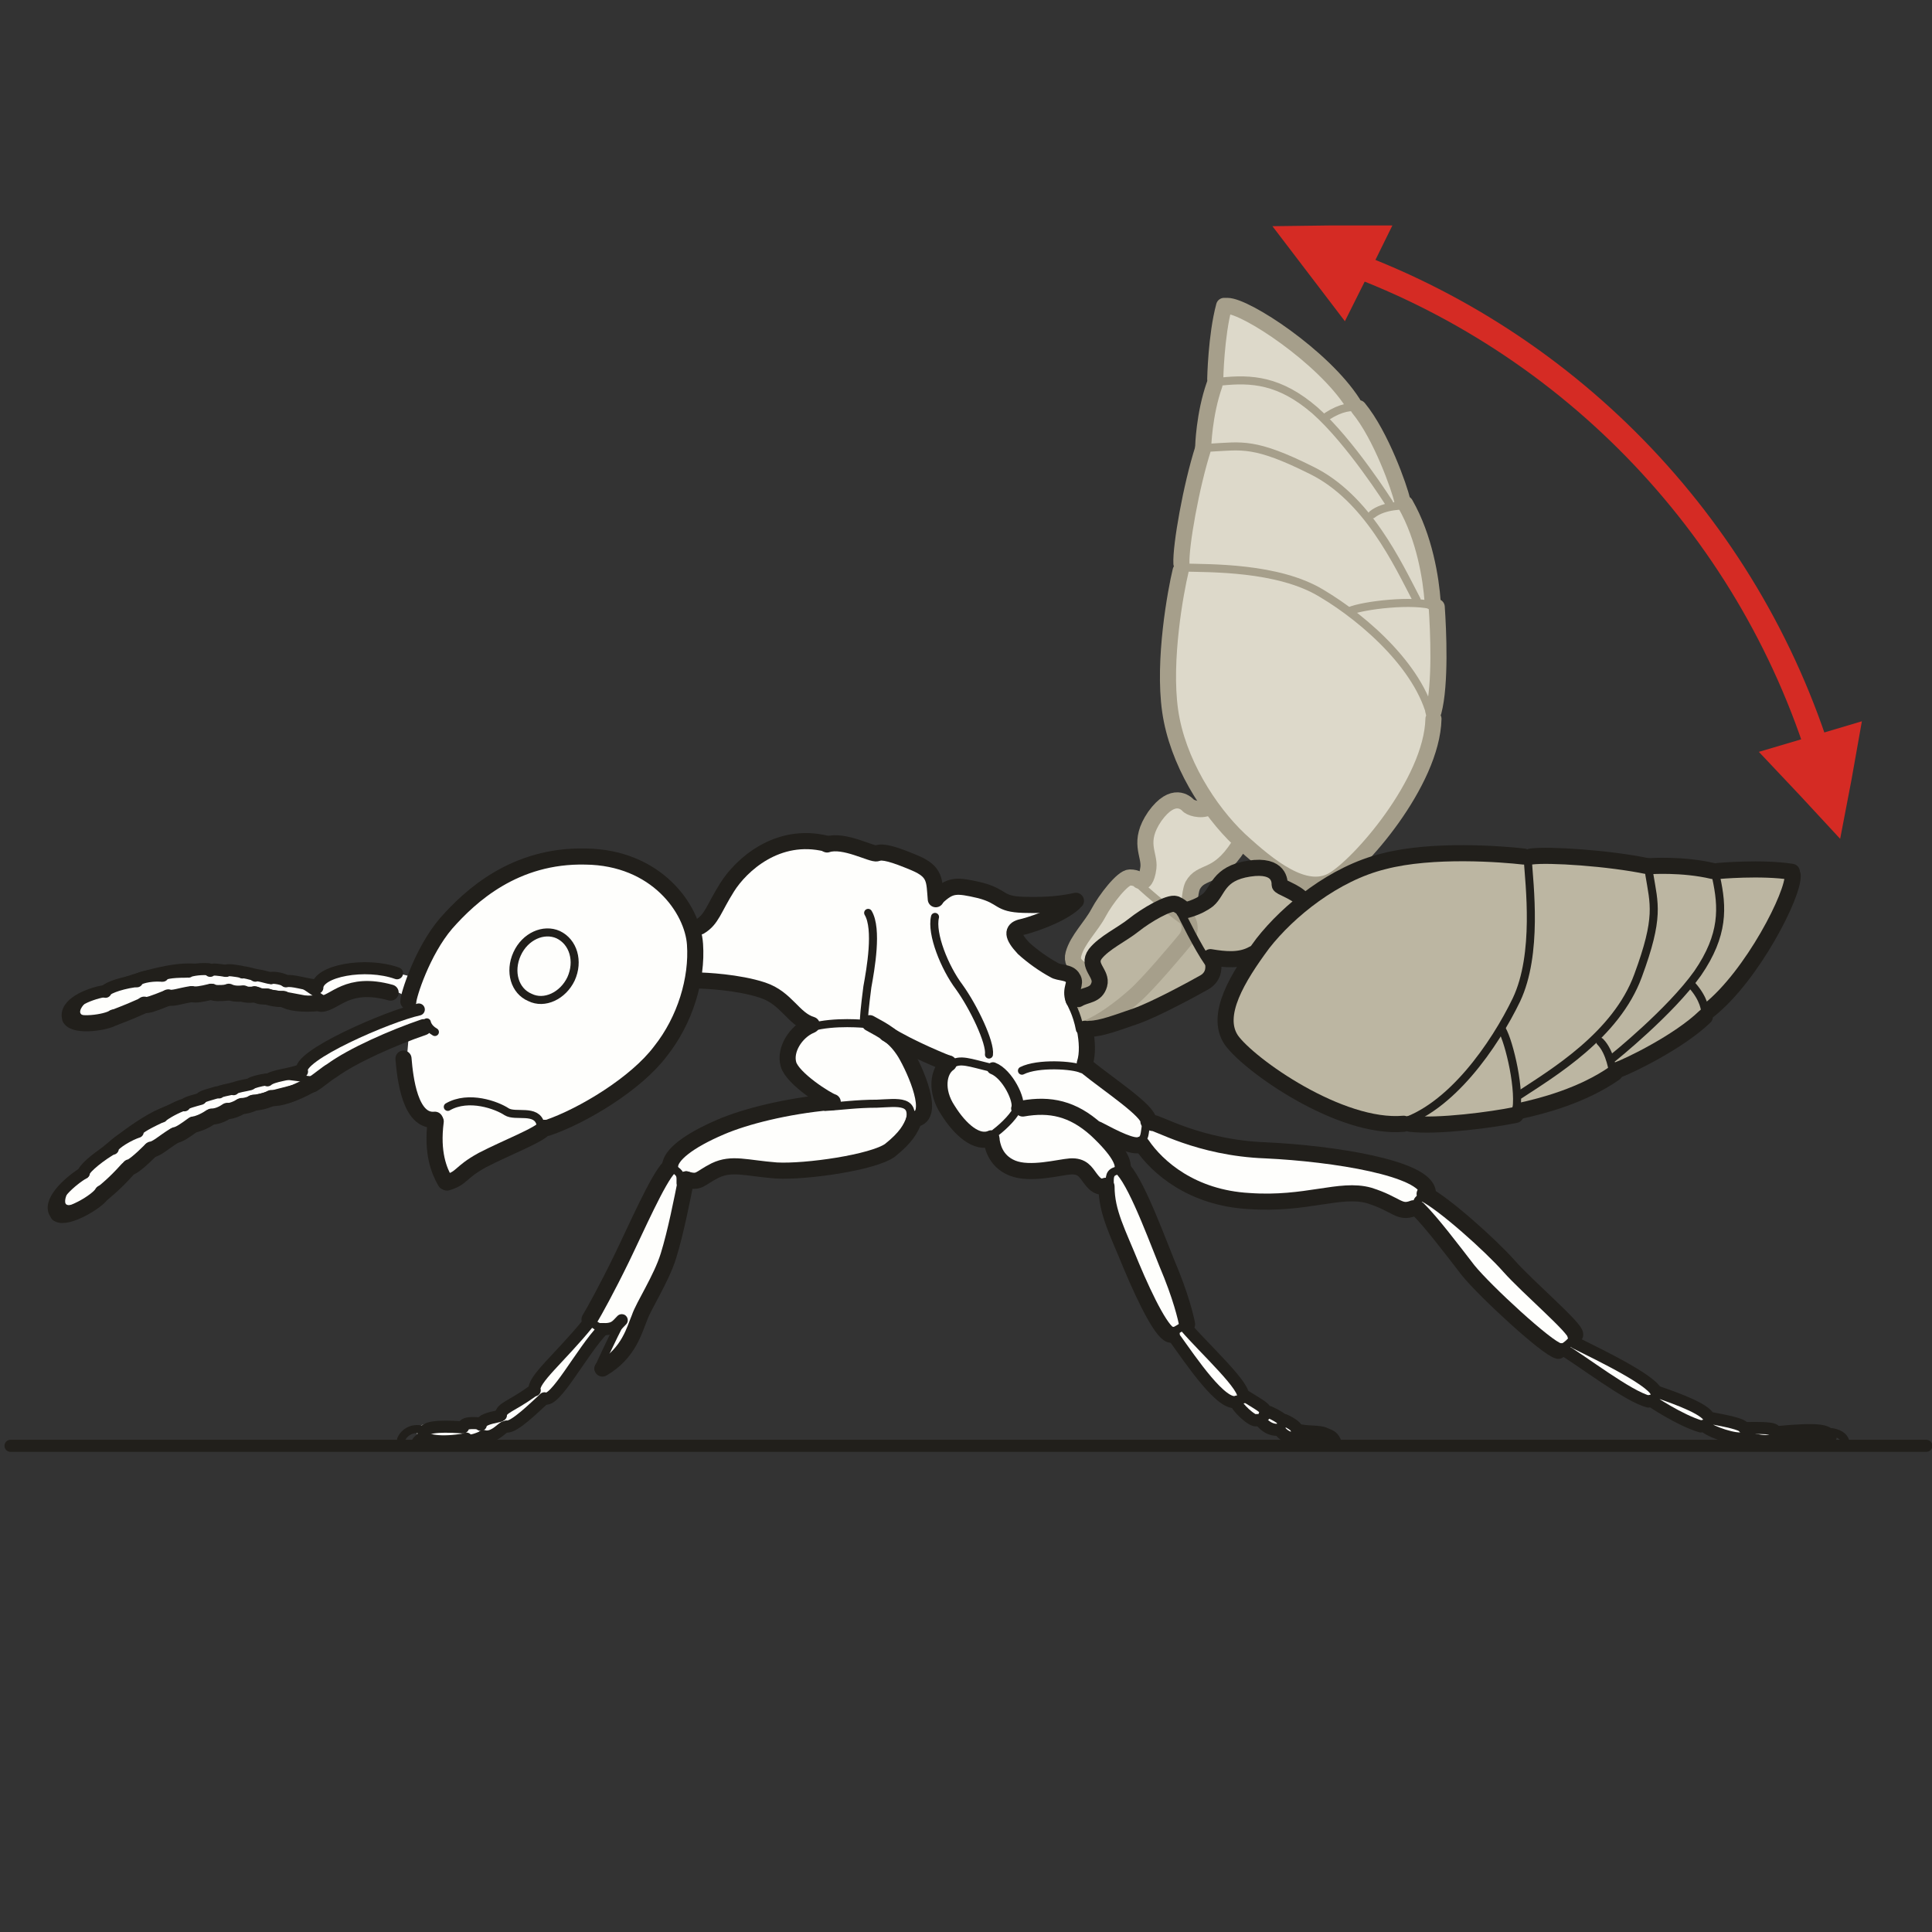 <?xml version="1.0" encoding="utf-8"?>
<!-- Generator: Adobe Illustrator 16.0.4, SVG Export Plug-In . SVG Version: 6.00 Build 0)  -->
<!DOCTYPE svg PUBLIC "-//W3C//DTD SVG 1.1//EN" "http://www.w3.org/Graphics/SVG/1.1/DTD/svg11.dtd">
<svg version="1.1" id="Ebene_1" xmlns="http://www.w3.org/2000/svg" xmlns:xlink="http://www.w3.org/1999/xlink" x="0px" y="0px"
	 width="68.031px" height="68.032px" viewBox="0 0 68.031 68.032" enable-background="new 0 0 68.031 68.032" xml:space="preserve">
<rect x="0" y="0" width="68.031" height="68.032" fill="#333333" stroke="none"/>
<rect y="0" fill="none" width="68.03" height="68.032"/>
<g>
	<defs>
		<rect id="SVGID_1_" y="0.001" width="68.031" height="68.031"/>
	</defs>
	<clipPath id="SVGID_2_">
		<use xlink:href="#SVGID_1_"  overflow="visible"/>
	</clipPath>
	<path clip-path="url(#SVGID_2_)" fill-rule="evenodd" clip-rule="evenodd" fill="#DDD9CA" d="M38.283,34.385
		c-0.255-0.198-0.596-0.652-0.453-1.077c0.142-0.397,1.021-1.531,1.446-1.985c0.396-0.453,0.453-0.51,0.737-0.453
		c0.283,0.057,0.425,0.114,0.453-0.113c0.028-0.199-0.057-0.652-0.085-0.936c0-0.283,0.028-0.793,0.454-1.19
		c0.453-0.397,0.425-0.624,0.794-0.482c0.368,0.141,0.425,0.368,0.709,0.34c0.283-0.028,0.453-0.113,0.312-0.199
		c-0.17-0.085-0.936-1.417-1.248-2.466c-0.312-1.02-0.34-2.749-0.227-3.6c0.113-0.822,0.511-2.211,0.511-2.211
		s-0.085-1.162,0.142-2.126c0.227-0.963,0.482-2.239,0.482-2.239s0.113-0.964,0.283-1.474c0.142-0.539,0.17-0.879,0.17-0.879
		s0.057-0.623,0.198-1.417c0.114-0.794-0.028-1.191,0.256-1.162c0.283,0.028,1.418,0.538,2.24,1.275
		c0.822,0.766,2.212,2.013,2.325,2.211c0.085,0.17,0.851,1.304,1.134,2.155c0.284,0.821,0.511,1.389,0.511,1.389
		s0.511,0.652,0.794,1.785c0.283,1.134,0.369,1.758,0.369,1.758s0.113,1.304,0.085,2.239c-0.028,0.936-0.143,1.701-0.143,1.701
		s-0.113,0.964-0.737,2.211c-0.623,1.247-1.304,1.871-1.871,2.523c-0.567,0.652-0.992,1.106-1.786,1.049
		c-0.766-0.057-2.325-1.219-2.325-1.219s-0.312,0.17-0.794,0.51c-0.454,0.369-0.795,0.142-0.993,0.737
		c-0.227,0.595-0.283,0.539-0.17,1.021c0.142,0.51,0,0.765-0.312,1.19c-0.312,0.454-1.163,1.219-1.815,1.786
		c-0.652,0.567-1.673,1.049-1.673,1.049l-0.227-0.851C37.83,35.235,38.396,34.667,38.283,34.385"/>
	<path clip-path="url(#SVGID_2_)" fill-rule="evenodd" clip-rule="evenodd" fill="#BCB6A2" d="M37.972,35.292
		c0.481-0.143,0.851-0.17,0.851-0.595c0-0.397-0.482-0.737-0.198-1.106c0.283-0.396,0.453-0.85,1.162-1.162
		c0.709-0.311,1.106-0.567,1.56-0.595c0.482-0.028,0.228,0.284,0.624,0.142c0.426-0.114,0.567-0.199,0.936-0.709
		c0.369-0.51,0.454-0.652,1.135-0.737c0.681-0.113,0.936-0.113,1.021,0.199c0.113,0.312,0.113,0.453,0.312,0.595
		c0.227,0.17,0.538,0.312,0.538,0.312s0.54-0.312,1.815-0.823c1.275-0.538,2.1-0.708,3.63-0.708c1.531,0,1.929-0.085,2.665,0
		c0.709,0.113,2.523,0.142,3.687,0.283c1.134,0.171,1.503,0.057,2.212,0.199c0.709,0.113,1.162-0.17,2.127,0
		c0.964,0.142,1.162-0.028,1.134,0.34s-2.042,3.799-2.893,4.564c-0.851,0.736-1.814,1.36-2.778,1.954
		c-0.965,0.597-0.028,0.257-1.588,0.88s-1.56,0.766-2.637,0.906c-1.05,0.17-2.241,0.199-3.177,0.255
		c-0.936,0.058-1.106,0.085-2.297-0.226c-1.191-0.312-2.24-0.879-3.091-1.559c-0.851-0.682-1.616-0.907-1.588-1.616
		s1.19-2.665,1.19-2.665s-0.368,0.256-0.907,0.256s-0.964-0.057-0.964-0.057s0.652,0.368,0.113,0.765
		c-0.539,0.426-1.475,1.106-2.666,1.446c-1.162,0.34-1.701,0.312-1.701,0.312l-0.511-0.851H37.972z"/>
	<path clip-path="url(#SVGID_2_)" fill-rule="evenodd" clip-rule="evenodd" fill="#FEFEFC" d="M11.118,34.725
		c0.227-0.312,0.482-0.454,0.907-0.567c0.397-0.114,1.078-0.114,1.475,0c0.425,0.085,1.077,0.255,1.077,0.255
		s0.454-1.19,0.964-1.786c0.511-0.595,1.248-1.332,2.241-1.814c1.021-0.482,1.616-0.539,2.807-0.567
		c1.163-0.028,1.9,0.284,2.495,0.737c0.624,0.453,1.362,1.843,1.362,1.843s0.425-0.397,0.737-0.908
		c0.312-0.482,0.624-1.218,1.276-1.644c0.624-0.425,1.219-0.68,1.843-0.623c0.596,0.085,0.822,0.198,0.822,0.198s0.284-0.142,0.88,0
		c0.595,0.17,0.822,0.312,0.822,0.312s0.142-0.17,0.766,0.057c0.652,0.198,0.963,0.198,1.134,0.482
		c0.17,0.254,0.198,0.907,0.198,0.907s0.397-0.567,1.163-0.312c0.765,0.284,1.077,0.453,1.729,0.538s1.957-0.085,1.957-0.085
		s-0.199,0.312-0.852,0.539c-0.651,0.255-1.19,0.284-1.219,0.454c-0.028,0.141-0.085,0.339,0.425,0.68
		c0.482,0.34,0.88,0.652,1.248,0.765c0.341,0.114,0.511,0.142,0.482,0.312c-0.028,0.17-0.256,0.595-0.113,0.877
		c0.113,0.257,0.312,0.794,0.425,1.106c0.114,0.312,0.028,1.077,0.028,1.077s1.22,0.766,1.673,1.19
		c0.455,0.397,0.709,0.766,0.709,0.766s1.645,0.906,2.949,0.964c1.333,0.085,3.062,0.142,4.452,0.396
		c1.361,0.228,2.24,0.369,2.438,0.993c0.171,0.623,1.05,0.877,1.616,1.559c0.567,0.681,2.496,2.238,2.949,2.862
		c0.426,0.623,0.567,0.937,0.567,0.937s2.127,1.077,2.609,1.502c0.51,0.453,1.445,0.822,2.069,1.077s1.39,0.511,2.07,0.566
		c0.681,0.058,0.312,0.567-0.624,0.425c-0.935-0.112-2.07-0.566-2.495-0.821c-0.454-0.228-1.39-0.681-1.39-0.681l-2.551-1.757
		c0,0-0.398-0.057-1.079-0.482c-0.681-0.453-2.608-2.184-3.062-2.947c-0.425-0.737-1.19-1.616-1.19-1.616s-0.426,0.254-1.248-0.199
		c-0.822-0.424-1.305-0.255-2.127-0.112c-0.793,0.112-2.921,0.17-4.055-0.198c-1.135-0.369-2.325-1.616-2.325-1.616l-1.503-0.51
		c0,0,0.51,0.821,0.879,1.332c0.368,0.48,1.701,3.061,1.957,4.054c0.227,0.992,0.425,1.502,0.425,1.502s1.39,1.871,1.758,2.295
		c0.369,0.455,1.05,0.709,1.674,1.021c0.623,0.312,0.709,0.426,1.077,0.481c0.369,0.085-0.454,0.143-0.936,0.085
		c-0.511-0.085-2.014-1.189-2.014-1.189s-0.936-0.454-1.134-1.021c-0.171-0.539-1.106-1.503-1.106-1.503s-0.511-0.112-0.766-0.849
		c-0.255-0.767-1.247-2.382-1.361-3.261c-0.142-0.878-0.255-1.077-0.255-1.077s-0.255-0.17-0.681-0.538
		c-0.453-0.397-1.134,0.17-2.014,0c-0.879-0.198-1.305-1.077-1.305-1.077s-0.368,0.311-0.935-0.312
		c-0.568-0.624-1.078-1.05-0.879-1.616c0.198-0.566,0.369-0.879,0.369-0.879l-1.929-0.879c0,0,0.255,0.426,0.681,1.615
		c0.425,1.191,0,1.502,0,1.502s0.056,0.937-1.929,1.333c-2.013,0.369-2.07,0.369-3.006,0.17c-0.935-0.17-0.878-0.17-1.616,0.058
		c-0.765,0.255-1.503,0.396-1.503,0.396s0,1.503-0.567,2.808c-0.567,1.304-0.879,1.444-1.191,2.438
		c-0.312,0.992-1.248,1.672-1.248,1.672l0.568-1.927l-0.568,0.368c0,0-0.765,1.559-1.502,2.126
		c-0.766,0.567-0.823,0.624-1.447,1.077c-0.623,0.426-0.567,0.481-1.361,0.624c-0.822,0.112-1.248,0.17-1.758,0.057
		c-0.51-0.114-0.51-0.681,0.312-0.624c0.822,0.056,1.815-0.057,2.552-0.623c0.766-0.567,1.077-0.936,1.56-1.56
		c0.51-0.623,1.134-1.39,1.446-1.813c0.312-0.455,1.077-2.326,1.616-3.317c0.567-0.992,0.879-1.813,1.39-2.324
		c0.51-0.482,1.304-1.049,2.637-1.36c1.304-0.312,2.751-0.255,2.751-0.255s-1.021-0.426-1.39-1.247
		c-0.369-0.823,0.567-1.447,0.567-1.447s-0.113-0.565-0.879-0.935c-0.737-0.368-1.446-0.567-2.183-0.567
		c-0.766,0-1.135-0.113-1.135-0.113s-0.311,1.757-1.502,3.004c-1.192,1.248-1.05,1.049-3.063,2.041
		c-1.985,1.021-1.985,0.879-2.864,1.39c-0.879,0.509-1.248,0.679-1.248,0.679s-0.255-0.623-0.255-1.303v-0.993
		c0,0-0.936,0.17-0.993-0.765c-0.085-0.936,0-1.559,0-1.559l0.057-0.681c0,0-1.701,0.482-2.58,1.133
		c-0.851,0.624-1.106,0.794-1.106,0.794s-0.369-0.48,0.312-0.991c0.68-0.511,1.56-0.879,2.552-1.305
		c0.992-0.453,1.077-0.566,1.077-0.566s-0.453-0.708-1.559-0.623c-1.134,0.057-1.191,0.425-1.758,0.48
		C10.778,35.375,10.409,35.178,11.118,34.725"/>
	<polygon clip-path="url(#SVGID_2_)" fill-rule="evenodd" clip-rule="evenodd" fill="#D52B24" points="44.806,7.965 46.082,9.638 
		47.357,11.311 48.208,9.609 49.03,7.938 46.904,7.938 	"/>
	<polygon clip-path="url(#SVGID_2_)" fill-rule="evenodd" clip-rule="evenodd" fill="#D52B24" points="64.797,29.537 65.194,27.468 
		65.562,25.398 63.748,25.938 61.934,26.475 63.379,28.006 	"/>
	
		<path clip-path="url(#SVGID_2_)" fill="none" stroke="#D52B24" stroke-width="0.85" stroke-linecap="round" stroke-linejoin="round" stroke-miterlimit="10" d="
		M64.145,26.873c-2.58-8.447-9.131-15.137-17.468-17.915"/>
	
		<path clip-path="url(#SVGID_2_)" fill="none" stroke="#A69F8B" stroke-width="0.567" stroke-linecap="round" stroke-linejoin="round" stroke-miterlimit="10" d="
		M41.573,20.098c-0.171,0.708-0.624,3.146-0.369,4.932c0.255,1.786,1.361,3.515,2.438,4.536c1.077,0.992,2.297,1.956,3.262,1.446
		c0.936-0.511,3.516-3.459,3.572-5.698"/>
	
		<path clip-path="url(#SVGID_2_)" fill="none" stroke="#A69F8B" stroke-width="0.567" stroke-linecap="round" stroke-linejoin="round" stroke-miterlimit="10" d="
		M42.367,15.79c-0.426,1.332-0.794,3.43-0.766,4.053"/>
	
		<path clip-path="url(#SVGID_2_)" fill="none" stroke="#A69F8B" stroke-width="0.567" stroke-linecap="round" stroke-linejoin="round" stroke-miterlimit="10" d="
		M42.764,13.55c-0.368,1.049-0.396,2.183-0.396,2.183"/>
	
		<path clip-path="url(#SVGID_2_)" fill="none" stroke="#A69F8B" stroke-width="0.567" stroke-linecap="round" stroke-linejoin="round" stroke-miterlimit="10" d="
		M43.104,10.772c-0.284,1.049-0.312,2.58-0.312,2.58"/>
	
		<path clip-path="url(#SVGID_2_)" fill="none" stroke="#A69F8B" stroke-width="0.567" stroke-linecap="round" stroke-linejoin="round" stroke-miterlimit="10" d="
		M50.477,25.058c0.256-0.963,0.171-2.863,0.114-3.685"/>
	
		<path clip-path="url(#SVGID_2_)" fill="none" stroke="#A69F8B" stroke-width="0.567" stroke-linecap="round" stroke-linejoin="round" stroke-miterlimit="10" d="
		M49.484,17.745c0.681,1.19,0.907,2.636,0.964,3.458"/>
	
		<path clip-path="url(#SVGID_2_)" fill="none" stroke="#A69F8B" stroke-width="0.567" stroke-linecap="round" stroke-linejoin="round" stroke-miterlimit="10" d="
		M47.84,14.372c0.794,0.964,1.446,2.835,1.531,3.231"/>
	
		<path clip-path="url(#SVGID_2_)" fill="none" stroke="#A69F8B" stroke-width="0.567" stroke-linecap="round" stroke-linejoin="round" stroke-miterlimit="10" d="
		M43.218,10.772c0.652,0,3.374,1.786,4.424,3.43"/>
	
		<path clip-path="url(#SVGID_2_)" fill="none" stroke="#A69F8B" stroke-width="0.283" stroke-linecap="round" stroke-linejoin="round" stroke-miterlimit="10" d="
		M41.658,19.985c0.907,0.028,3.346-0.028,4.877,0.907c1.531,0.907,3.602,2.721,3.913,4.62"/>
	
		<path clip-path="url(#SVGID_2_)" fill="none" stroke="#A69F8B" stroke-width="0.283" stroke-linecap="round" stroke-linejoin="round" stroke-miterlimit="10" d="
		M42.65,15.761c1.077-0.057,1.531-0.199,3.517,0.793c1.984,0.964,3.062,3.317,3.715,4.564"/>
	
		<path clip-path="url(#SVGID_2_)" fill="none" stroke="#A69F8B" stroke-width="0.283" stroke-linecap="round" stroke-linejoin="round" stroke-miterlimit="10" d="
		M48.322,18.114c0.425-0.34,1.162-0.312,1.162-0.312"/>
	
		<path clip-path="url(#SVGID_2_)" fill="none" stroke="#A69F8B" stroke-width="0.283" stroke-linecap="round" stroke-linejoin="round" stroke-miterlimit="10" d="
		M42.99,13.436c1.078-0.113,2.07-0.057,3.318,1.021c1.248,1.105,2.608,3.259,2.608,3.259"/>
	
		<path clip-path="url(#SVGID_2_)" fill="none" stroke="#A69F8B" stroke-width="0.283" stroke-linecap="round" stroke-linejoin="round" stroke-miterlimit="10" d="
		M46.733,14.656c0.482-0.312,0.88-0.369,1.106-0.284"/>
	
		<path clip-path="url(#SVGID_2_)" fill="none" stroke="#A69F8B" stroke-width="0.283" stroke-linecap="round" stroke-linejoin="round" stroke-miterlimit="10" d="
		M47.527,21.515c0.454-0.199,2.269-0.425,3.006-0.17"/>
	
		<path clip-path="url(#SVGID_2_)" fill="none" stroke="#A69F8B" stroke-width="0.567" stroke-linecap="round" stroke-linejoin="round" stroke-miterlimit="10" d="
		M38.283,36.199c0.511-0.198,1.163-0.681,1.673-1.135c0.511-0.453,1.503-1.644,1.787-1.983c0.283-0.368,0.085-0.709,0-0.794"/>
	
		<path clip-path="url(#SVGID_2_)" fill="none" stroke="#A69F8B" stroke-width="0.567" stroke-linecap="round" stroke-linejoin="round" stroke-miterlimit="10" d="
		M37.858,35.263c0.198-0.255,0.538-0.34,0.481-0.737c-0.028-0.425-0.681-0.425-0.538-0.935c0.142-0.511,0.623-0.964,0.879-1.446
		c0.255-0.482,0.851-1.247,1.105-1.247c0.256,0,0.341,0.114,0.341,0.114"/>
	
		<path clip-path="url(#SVGID_2_)" fill="none" stroke="#A69F8B" stroke-width="0.283" stroke-linecap="round" stroke-linejoin="round" stroke-miterlimit="10" d="
		M41.602,32.372c-0.482-0.34-1.446-1.162-1.588-1.332"/>
	
		<path clip-path="url(#SVGID_2_)" fill="none" stroke="#A69F8B" stroke-width="0.567" stroke-linecap="round" stroke-linejoin="round" stroke-miterlimit="10" d="
		M42.565,28.432c-0.312,0.142-0.681,0-0.737-0.085c-0.057-0.057-0.511-0.51-1.163,0.397c-0.623,0.907-0.17,1.332-0.227,1.814
		c-0.057,0.454-0.198,0.482-0.198,0.482"/>
	
		<path clip-path="url(#SVGID_2_)" fill="none" stroke="#A69F8B" stroke-width="0.567" stroke-linecap="round" stroke-linejoin="round" stroke-miterlimit="10" d="
		M41.715,32.202c0.227-0.255,0.142-0.709,0.283-1.021c0.312-0.566,0.851-0.198,1.616-1.389"/>
	
		<path clip-path="url(#SVGID_2_)" fill="none" stroke="#211F1B" stroke-width="0.567" stroke-linecap="round" stroke-linejoin="round" stroke-miterlimit="10" d="
		M24.162,41.528c0.482,0.142,0.454-0.028,1.021-0.312c0.595-0.283,1.078-0.084,2.155,0c1.049,0.058,3.403-0.283,3.998-0.709
		c0.568-0.453,0.738-0.764,0.851-1.077"/>
	
		<path clip-path="url(#SVGID_2_)" fill="none" stroke="#211F1B" stroke-width="0.567" stroke-linecap="round" stroke-linejoin="round" stroke-miterlimit="10" d="
		M28.529,36.114c-0.511,0.227-0.908,0.851-0.766,1.359c0.142,0.512,1.361,1.277,1.56,1.333"/>
	
		<path clip-path="url(#SVGID_2_)" fill="none" stroke="#211F1B" stroke-width="0.283" stroke-linecap="round" stroke-linejoin="round" stroke-miterlimit="10" d="
		M29.067,38.977c0.539-0.028,1.078-0.113,1.815-0.113c0.737-0.029,1.418-0.17,1.106,0.764"/>
	
		<path clip-path="url(#SVGID_2_)" fill="none" stroke="#211F1B" stroke-width="0.567" stroke-linecap="round" stroke-linejoin="round" stroke-miterlimit="10" d="
		M23.595,41.075c0-0.397,0.652-0.907,1.786-1.391c0.851-0.367,2.297-0.735,3.857-0.878"/>
	
		<path clip-path="url(#SVGID_2_)" fill="none" stroke="#211F1B" stroke-width="0.567" stroke-linecap="round" stroke-linejoin="round" stroke-miterlimit="10" d="
		M30.627,36.029c0.511,0.283,0.879,0.453,1.248,1.049c0.369,0.624,1.077,2.239,0.34,2.324"/>
	
		<path clip-path="url(#SVGID_2_)" fill="none" stroke="#211F1B" stroke-width="0.567" stroke-linecap="round" stroke-linejoin="round" stroke-miterlimit="10" d="
		M33.406,37.446c-0.369,0.256-0.482,0.964-0.028,1.645c0.425,0.681,1.02,1.218,1.531,0.992"/>
	
		<path clip-path="url(#SVGID_2_)" fill="none" stroke="#211F1B" stroke-width="0.567" stroke-linecap="round" stroke-linejoin="round" stroke-miterlimit="10" d="
		M38.936,41.754c-0.227,0.086-0.368-0.028-0.539-0.255c-0.17-0.227-0.283-0.453-0.709-0.426c-0.397,0.029-1.417,0.312-2.041,0.058
		s-0.709-0.822-0.737-1.021"/>
	
		<path clip-path="url(#SVGID_2_)" fill="none" stroke="#211F1B" stroke-width="0.567" stroke-linecap="round" stroke-linejoin="round" stroke-miterlimit="10" d="
		M36.015,39.034c0.965-0.17,1.759,0,2.581,0.736c0.822,0.766,0.964,1.162,0.936,1.361"/>
	
		<path clip-path="url(#SVGID_2_)" fill="none" stroke="#211F1B" stroke-width="0.567" stroke-linecap="round" stroke-linejoin="round" stroke-miterlimit="10" d="
		M15.74,41.641c0.567-0.17,0.425-0.34,1.248-0.793c0.822-0.427,2.07-0.907,2.183-1.135"/>
	
		<path clip-path="url(#SVGID_2_)" fill="none" stroke="#211F1B" stroke-width="0.567" stroke-linecap="round" stroke-linejoin="round" stroke-miterlimit="10" d="
		M19.284,39.714c1.248-0.426,3.12-1.561,3.97-2.693c0.879-1.105,1.304-2.552,1.219-3.77c-0.085-1.248-1.361-3.062-3.856-3.09
		c-2.496-0.057-4.055,1.389-4.906,2.352c-0.85,0.993-1.333,2.552-1.333,2.75"/>
	
		<path clip-path="url(#SVGID_2_)" fill="none" stroke="#211F1B" stroke-width="0.567" stroke-linecap="round" stroke-linejoin="round" stroke-miterlimit="10" d="
		M23.566,41.103c-0.397,0.396-1.163,2.153-1.673,3.203c-0.511,1.049-0.964,1.87-1.135,2.153"/>
	
		<path clip-path="url(#SVGID_2_)" fill="none" stroke="#211F1B" stroke-width="0.567" stroke-linecap="round" stroke-linejoin="round" stroke-miterlimit="10" d="
		M24.162,41.528c-0.142,0.709-0.369,1.871-0.624,2.692c-0.255,0.823-0.879,1.757-1.021,2.184c-0.17,0.396-0.368,1.247-1.304,1.786"
		/>
	
		<path clip-path="url(#SVGID_2_)" fill="none" stroke="#211F1B" stroke-width="0.283" stroke-linecap="round" stroke-linejoin="round" stroke-miterlimit="10" d="
		M21.921,46.432c-0.397,0.736-0.851,1.758-0.851,1.758"/>
	
		<path clip-path="url(#SVGID_2_)" fill="none" stroke="#211F1B" stroke-width="0.425" stroke-linecap="round" stroke-linejoin="round" stroke-miterlimit="10" d="
		M21.156,46.8c0.482,0.027,0.539-0.113,0.737-0.312"/>
	
		<path clip-path="url(#SVGID_2_)" fill="none" stroke="#211F1B" stroke-width="0.567" stroke-linecap="round" stroke-linejoin="round" stroke-miterlimit="10" d="
		M38.964,41.783c0,0.906,0.397,1.616,0.879,2.807c0.511,1.218,1.135,2.465,1.418,2.409"/>
	
		<path clip-path="url(#SVGID_2_)" fill="none" stroke="#211F1B" stroke-width="0.567" stroke-linecap="round" stroke-linejoin="round" stroke-miterlimit="10" d="
		M39.56,41.188c0.539,0.623,1.248,2.636,1.701,3.713c0.426,1.077,0.539,1.729,0.539,1.729"/>
	
		<path clip-path="url(#SVGID_2_)" fill="none" stroke="#211F1B" stroke-width="0.567" stroke-linecap="round" stroke-linejoin="round" stroke-miterlimit="10" d="
		M40.212,40.309c0.539,0.794,1.758,1.871,3.771,1.983c2.014,0.143,3.205-0.481,4.226-0.197c0.993,0.312,1.05,0.651,1.56,0.452"/>
	
		<path clip-path="url(#SVGID_2_)" fill="none" stroke="#211F1B" stroke-width="0.567" stroke-linecap="round" stroke-linejoin="round" stroke-miterlimit="10" d="
		M53.653,30.161c-0.737-0.085-3.205-0.284-4.935,0.17c-1.729,0.425-3.346,1.729-4.254,2.892c-0.879,1.19-1.701,2.521-1.105,3.4
		c0.624,0.878,3.828,3.147,6.068,2.948"/>
	
		<path clip-path="url(#SVGID_2_)" fill="none" stroke="#211F1B" stroke-width="0.567" stroke-linecap="round" stroke-linejoin="round" stroke-miterlimit="10" d="
		M58.02,30.501c-1.36-0.284-3.487-0.425-4.111-0.34"/>
	
		<path clip-path="url(#SVGID_2_)" fill="none" stroke="#211F1B" stroke-width="0.567" stroke-linecap="round" stroke-linejoin="round" stroke-miterlimit="10" d="
		M60.316,30.671c-1.077-0.255-2.24-0.17-2.24-0.17"/>
	
		<path clip-path="url(#SVGID_2_)" fill="none" stroke="#211F1B" stroke-width="0.567" stroke-linecap="round" stroke-linejoin="round" stroke-miterlimit="10" d="
		M63.096,30.699c-1.077-0.17-2.608-0.028-2.608-0.028"/>
	
		<path clip-path="url(#SVGID_2_)" fill="none" stroke="#211F1B" stroke-width="0.567" stroke-linecap="round" stroke-linejoin="round" stroke-miterlimit="10" d="
		M49.654,39.572c0.993,0.112,2.893-0.143,3.715-0.312"/>
	
		<path clip-path="url(#SVGID_2_)" fill="none" stroke="#211F1B" stroke-width="0.567" stroke-linecap="round" stroke-linejoin="round" stroke-miterlimit="10" d="
		M56.857,37.787c-1.135,0.793-2.553,1.162-3.347,1.332"/>
	
		<path clip-path="url(#SVGID_2_)" fill="none" stroke="#211F1B" stroke-width="0.567" stroke-linecap="round" stroke-linejoin="round" stroke-miterlimit="10" d="
		M60.033,35.802c-0.907,0.879-2.666,1.729-3.063,1.871"/>
	
		<path clip-path="url(#SVGID_2_)" fill="none" stroke="#211F1B" stroke-width="0.567" stroke-linecap="round" stroke-linejoin="round" stroke-miterlimit="10" d="
		M63.124,30.812c0.057,0.652-1.418,3.543-2.949,4.763"/>
	
		<path clip-path="url(#SVGID_2_)" fill="none" stroke="#211F1B" stroke-width="0.283" stroke-linecap="round" stroke-linejoin="round" stroke-miterlimit="10" d="
		M53.795,30.246c0.057,0.907,0.368,3.345-0.397,4.96c-0.766,1.588-2.325,3.856-4.168,4.366"/>
	
		<path clip-path="url(#SVGID_2_)" fill="none" stroke="#211F1B" stroke-width="0.283" stroke-linecap="round" stroke-linejoin="round" stroke-miterlimit="10" d="
		M58.076,30.785c0.171,1.049,0.369,1.502-0.396,3.572c-0.767,2.097-3.007,3.43-4.17,4.195"/>
	
		<path clip-path="url(#SVGID_2_)" fill="none" stroke="#211F1B" stroke-width="0.283" stroke-linecap="round" stroke-linejoin="round" stroke-miterlimit="10" d="
		M56.347,36.681c0.369,0.368,0.454,1.104,0.454,1.104"/>
	
		<path clip-path="url(#SVGID_2_)" fill="none" stroke="#211F1B" stroke-width="0.283" stroke-linecap="round" stroke-linejoin="round" stroke-miterlimit="10" d="
		M60.431,30.898c0.227,1.049,0.283,2.013-0.652,3.374c-0.965,1.359-2.978,2.976-2.978,2.976"/>
	
		<path clip-path="url(#SVGID_2_)" fill="none" stroke="#211F1B" stroke-width="0.283" stroke-linecap="round" stroke-linejoin="round" stroke-miterlimit="10" d="
		M59.607,34.725c0.369,0.425,0.482,0.851,0.426,1.078"/>
	
		<path clip-path="url(#SVGID_2_)" fill="none" stroke="#211F1B" stroke-width="0.567" stroke-linecap="round" stroke-linejoin="round" stroke-miterlimit="10" d="
		M40.58,39.543c0.113-0.058,1.616,0.879,3.999,0.964c2.382,0.113,5.614,0.624,5.699,1.474"/>
	
		<path clip-path="url(#SVGID_2_)" fill="none" stroke="#211F1B" stroke-width="0.567" stroke-linecap="round" stroke-linejoin="round" stroke-miterlimit="10" d="
		M49.938,42.577c0.481,0.481,1.19,1.418,1.758,2.153c0.597,0.738,2.779,2.75,3.176,2.836"/>
	
		<path clip-path="url(#SVGID_2_)" fill="none" stroke="#211F1B" stroke-width="0.567" stroke-linecap="round" stroke-linejoin="round" stroke-miterlimit="10" d="
		M50.165,42.039c0.681,0.34,2.325,1.812,2.978,2.551c0.652,0.737,2.354,2.182,2.325,2.409"/>
	
		<path clip-path="url(#SVGID_2_)" fill="none" stroke="#211F1B" stroke-width="0.283" stroke-linecap="round" stroke-linejoin="round" stroke-miterlimit="10" d="
		M54.844,47.538c0.482-0.17,0.624-0.539,0.624-0.539"/>
	
		<path clip-path="url(#SVGID_2_)" fill="none" stroke="#211F1B" stroke-width="0.283" stroke-linecap="round" stroke-linejoin="round" stroke-miterlimit="10" d="
		M50.193,42.124c-0.34,0.085-0.283,0.227-0.34,0.425"/>
	
		<path clip-path="url(#SVGID_2_)" fill="none" stroke="#211F1B" stroke-width="0.283" stroke-linecap="round" stroke-linejoin="round" stroke-miterlimit="10" d="
		M39.361,41.216c-0.312,0.057-0.284,0.227-0.284,0.51"/>
	
		<path clip-path="url(#SVGID_2_)" fill="none" stroke="#211F1B" stroke-width="0.283" stroke-linecap="round" stroke-linejoin="round" stroke-miterlimit="10" d="
		M23.68,41.131c0.312,0.198,0.284,0.255,0.284,0.538"/>
	
		<path clip-path="url(#SVGID_2_)" fill="none" stroke="#211F1B" stroke-width="0.567" stroke-linecap="round" stroke-linejoin="round" stroke-miterlimit="10" d="
		M15.683,41.613c-0.227-0.396-0.482-1.021-0.34-2.126"/>
	
		<path clip-path="url(#SVGID_2_)" fill="none" stroke="#211F1B" stroke-width="0.425" stroke-linecap="round" stroke-linejoin="round" stroke-miterlimit="10" d="
		M41.402,47.169c0.511,0.708,1.646,2.409,2.155,2.183"/>
	
		<path clip-path="url(#SVGID_2_)" fill="none" stroke="#211F1B" stroke-width="0.425" stroke-linecap="round" stroke-linejoin="round" stroke-miterlimit="10" d="
		M41.743,46.715c0.681,0.794,2.212,2.183,2.014,2.494"/>
	
		<path clip-path="url(#SVGID_2_)" fill="none" stroke="#211F1B" stroke-width="0.425" stroke-linecap="round" stroke-linejoin="round" stroke-miterlimit="10" d="
		M44.267,50.003c-0.142,0.112-0.766-0.511-0.737-0.623"/>
	
		<path clip-path="url(#SVGID_2_)" fill="none" stroke="#211F1B" stroke-width="0.425" stroke-linecap="round" stroke-linejoin="round" stroke-miterlimit="10" d="
		M46.705,50.656c-0.085,0.085-0.822,0.085-1.134-0.028"/>
	
		<path clip-path="url(#SVGID_2_)" fill="none" stroke="#211F1B" stroke-width="0.425" stroke-linecap="round" stroke-linejoin="round" stroke-miterlimit="10" d="
		M43.842,49.153c0.623,0.396,0.822,0.454,0.681,0.681"/>
	
		<path clip-path="url(#SVGID_2_)" fill="none" stroke="#211F1B" stroke-width="0.425" stroke-linecap="round" stroke-linejoin="round" stroke-miterlimit="10" d="
		M46.705,50.599c0.086-0.255-0.68-0.143-0.992-0.255"/>
	
		<path clip-path="url(#SVGID_2_)" fill="none" stroke="#211F1B" stroke-width="0.425" stroke-linecap="round" stroke-linejoin="round" stroke-miterlimit="10" d="
		M44.437,50.088c0.284,0.312,0.567,0.256,0.567,0.256"/>
	
		<path clip-path="url(#SVGID_2_)" fill="none" stroke="#211F1B" stroke-width="0.425" stroke-linecap="round" stroke-linejoin="round" stroke-miterlimit="10" d="
		M45.061,50.373c0.256,0.312,0.482,0.255,0.482,0.255"/>
	
		<path clip-path="url(#SVGID_2_)" fill="none" stroke="#211F1B" stroke-width="0.425" stroke-linecap="round" stroke-linejoin="round" stroke-miterlimit="10" d="
		M55.014,47.509c0.681,0.396,2.325,1.672,3.034,1.843"/>
	
		<path clip-path="url(#SVGID_2_)" fill="none" stroke="#211F1B" stroke-width="0.425" stroke-linecap="round" stroke-linejoin="round" stroke-miterlimit="10" d="
		M55.468,47.283c0.851,0.425,2.921,1.417,2.864,1.812"/>
	
		<path clip-path="url(#SVGID_2_)" fill="none" stroke="#211F1B" stroke-width="0.425" stroke-linecap="round" stroke-linejoin="round" stroke-miterlimit="10" d="
		M59.892,50.23c-0.766-0.228-1.758-0.906-1.758-0.906"/>
	
		<path clip-path="url(#SVGID_2_)" fill="none" stroke="#211F1B" stroke-width="0.425" stroke-linecap="round" stroke-linejoin="round" stroke-miterlimit="10" d="
		M58.36,49.011c0.737,0.256,1.843,0.651,1.843,0.992"/>
	
		<path clip-path="url(#SVGID_2_)" fill="none" stroke="#211F1B" stroke-width="0.425" stroke-linecap="round" stroke-linejoin="round" stroke-miterlimit="10" d="
		M61.366,50.627c-0.17,0.113-1.163-0.198-1.361-0.426"/>
	
		<path clip-path="url(#SVGID_2_)" fill="none" stroke="#211F1B" stroke-width="0.425" stroke-linecap="round" stroke-linejoin="round" stroke-miterlimit="10" d="
		M62.415,50.684c-0.227,0.17-0.992-0.085-0.992-0.085"/>
	
		<path clip-path="url(#SVGID_2_)" fill="none" stroke="#211F1B" stroke-width="0.425" stroke-linecap="round" stroke-linejoin="round" stroke-miterlimit="10" d="
		M62.528,50.741c0.766-0.028,2.042,0.057,1.929-0.17c-0.113-0.198-0.397-0.284-1.872-0.143"/>
	
		<path clip-path="url(#SVGID_2_)" fill="none" stroke="#211F1B" stroke-width="0.567" stroke-linecap="round" stroke-linejoin="round" stroke-miterlimit="10" d="
		M32.981,31.607c0.482-0.454,0.68-0.454,1.531-0.255c0.851,0.227,0.624,0.482,1.531,0.51c0.938,0.028,1.446-0.057,1.844-0.142"/>
	
		<path clip-path="url(#SVGID_2_)" fill="none" stroke="#211F1B" stroke-width="0.567" stroke-linecap="round" stroke-linejoin="round" stroke-miterlimit="10" d="
		M37.802,35.207c-0.143-0.396,0.113-0.567-0.028-0.765c-0.114-0.227-0.482-0.17-0.652-0.283c-0.369-0.199-0.766-0.482-1.078-0.766
		c-0.425-0.454-0.396-0.652-0.113-0.737c0.284-0.056,1.361-0.397,1.872-0.85"/>
	
		<path clip-path="url(#SVGID_2_)" fill="none" stroke="#211F1B" stroke-width="0.283" stroke-linecap="round" stroke-linejoin="round" stroke-miterlimit="10" d="
		M38.028,36.255c-0.113-0.596-0.312-0.879-0.369-1.049"/>
	
		<path clip-path="url(#SVGID_2_)" fill="none" stroke="#211F1B" stroke-width="0.567" stroke-linecap="round" stroke-linejoin="round" stroke-miterlimit="10" d="
		M38.198,37.446c0.113-0.34,0.085-0.793,0-1.22"/>
	
		<path clip-path="url(#SVGID_2_)" fill="none" stroke="#211F1B" stroke-width="0.425" stroke-linecap="round" stroke-linejoin="round" stroke-miterlimit="10" d="
		M34.966,37.617c0.511,0.197,0.964,1.134,0.851,1.417"/>
	
		<path clip-path="url(#SVGID_2_)" fill="none" stroke="#211F1B" stroke-width="0.283" stroke-linecap="round" stroke-linejoin="round" stroke-miterlimit="10" d="
		M35.051,39.884c0.34-0.256,0.709-0.652,0.766-0.852"/>
	
		<path clip-path="url(#SVGID_2_)" fill="none" stroke="#211F1B" stroke-width="0.283" stroke-linecap="round" stroke-linejoin="round" stroke-miterlimit="10" d="
		M35.986,37.702c0.567-0.284,1.815-0.199,2.099-0.058"/>
	
		<path clip-path="url(#SVGID_2_)" fill="none" stroke="#211F1B" stroke-width="0.283" stroke-linecap="round" stroke-linejoin="round" stroke-miterlimit="10" d="
		M40.354,39.6c-0.057,0.341-0.028,0.481-0.227,0.596"/>
	
		<path clip-path="url(#SVGID_2_)" fill="none" stroke="#211F1B" stroke-width="0.567" stroke-linecap="round" stroke-linejoin="round" stroke-miterlimit="10" d="
		M38.652,39.771c0.596,0.312,1.247,0.65,1.503,0.538"/>
	
		<path clip-path="url(#SVGID_2_)" fill="none" stroke="#211F1B" stroke-width="0.567" stroke-linecap="round" stroke-linejoin="round" stroke-miterlimit="10" d="
		M38.255,37.559c0.766,0.624,2.24,1.588,2.184,1.928"/>
	
		<path clip-path="url(#SVGID_2_)" fill="none" stroke="#211F1B" stroke-width="0.567" stroke-linecap="round" stroke-linejoin="round" stroke-miterlimit="10" d="
		M24.644,32.627c0.426-0.255,0.482-0.624,0.964-1.389c0.482-0.765,1.759-1.956,3.488-1.531"/>
	
		<path clip-path="url(#SVGID_2_)" fill="none" stroke="#211F1B" stroke-width="0.567" stroke-linecap="round" stroke-linejoin="round" stroke-miterlimit="10" d="
		M32.952,31.664c-0.057-0.652,0-0.964-0.737-1.276c-0.737-0.311-1.135-0.425-1.333-0.34c-0.17,0.057-1.162-0.51-1.758-0.312"/>
	
		<path clip-path="url(#SVGID_2_)" fill="none" stroke="#211F1B" stroke-width="0.425" stroke-linecap="round" stroke-linejoin="round" stroke-miterlimit="10" d="
		M21.241,46.8c-0.766,0.794-1.701,2.637-2.07,2.438"/>
	
		<path clip-path="url(#SVGID_2_)" fill="none" stroke="#211F1B" stroke-width="0.425" stroke-linecap="round" stroke-linejoin="round" stroke-miterlimit="10" d="
		M20.702,46.602c-0.964,1.189-1.985,2.013-1.872,2.353"/>
	
		<path clip-path="url(#SVGID_2_)" fill="none" stroke="#211F1B" stroke-width="0.425" stroke-linecap="round" stroke-linejoin="round" stroke-miterlimit="10" d="
		M14.747,35.547c-1.049,0.227-4.338,1.644-4.112,2.183"/>
	
		<path clip-path="url(#SVGID_2_)" fill="none" stroke="#211F1B" stroke-width="0.425" stroke-linecap="round" stroke-linejoin="round" stroke-miterlimit="10" d="
		M13.981,34.271c-1.106-0.397-2.807-0.085-2.807,0.51"/>
	
		<path clip-path="url(#SVGID_2_)" fill="none" stroke="#211F1B" stroke-width="0.283" stroke-linecap="round" stroke-linejoin="round" stroke-miterlimit="10" d="
		M15.314,36.34C15.06,36.198,15.03,36,15.03,36"/>
	<path clip-path="url(#SVGID_2_)" fill-rule="evenodd" clip-rule="evenodd" fill="#FEFEFC" d="M10.04,37.9
		c-0.936,0.17-3.545,0.821-4.565,1.332c-1.05,0.539-2.439,1.758-2.921,2.323c-0.511,0.568-0.539,1.191,0.17,0.937
		c0.709-0.228,1.474-1.191,2.183-1.73c0.681-0.537,1.787-1.303,3.176-1.784c1.39-0.512,3.318-0.907,3.318-0.907L10.04,37.9z"/>
	
		<path clip-path="url(#SVGID_2_)" fill="none" stroke="#211F1B" stroke-width="0.227" stroke-linecap="round" stroke-linejoin="round" stroke-miterlimit="10" d="
		M10.04,37.9c-0.936,0.17-3.545,0.821-4.565,1.332c-1.05,0.539-2.439,1.758-2.921,2.323c-0.511,0.568-0.539,1.191,0.17,0.937
		c0.709-0.228,1.474-1.191,2.183-1.73c0.681-0.537,1.787-1.303,3.176-1.784c1.39-0.512,3.318-0.907,3.318-0.907L10.04,37.9z"/>
	
		<path clip-path="url(#SVGID_2_)" fill="none" stroke="#211F1B" stroke-width="0.567" stroke-linecap="round" stroke-linejoin="round" stroke-miterlimit="10" d="
		M10.919,38.211c-0.567,0.312-1.078,0.481-1.361,0.454"/>
	
		<path clip-path="url(#SVGID_2_)" fill="none" stroke="#211F1B" stroke-width="0.567" stroke-linecap="round" stroke-linejoin="round" stroke-miterlimit="10" d="
		M3.603,42.01c-0.142,0.283-1.248,0.936-1.56,0.735"/>
	
		<path clip-path="url(#SVGID_2_)" fill="none" stroke="#211F1B" stroke-width="0.425" stroke-linecap="round" stroke-linejoin="round" stroke-miterlimit="10" d="
		M2.951,41.301c-0.397,0.227-1.248,0.936-1.021,1.389"/>
	
		<path clip-path="url(#SVGID_2_)" fill="none" stroke="#211F1B" stroke-width="0.567" stroke-linecap="round" stroke-linejoin="round" stroke-miterlimit="10" d="
		M4.482,41.188c-0.454,0.51-0.794,0.766-0.851,0.821"/>
	
		<path clip-path="url(#SVGID_2_)" fill="none" stroke="#211F1B" stroke-width="0.425" stroke-linecap="round" stroke-linejoin="round" stroke-miterlimit="10" d="
		M3.887,40.479c-0.596,0.369-0.964,0.736-0.936,0.821"/>
	
		<path clip-path="url(#SVGID_2_)" fill="none" stroke="#211F1B" stroke-width="0.567" stroke-linecap="round" stroke-linejoin="round" stroke-miterlimit="10" d="
		M5.304,40.507c-0.369,0.369-0.652,0.596-0.737,0.596"/>
	
		<path clip-path="url(#SVGID_2_)" fill="none" stroke="#211F1B" stroke-width="0.425" stroke-linecap="round" stroke-linejoin="round" stroke-miterlimit="10" d="
		M4.766,39.884c-0.425,0.17-0.851,0.48-0.794,0.565"/>
	
		<path clip-path="url(#SVGID_2_)" fill="none" stroke="#211F1B" stroke-width="0.425" stroke-linecap="round" stroke-linejoin="round" stroke-miterlimit="10" d="
		M5.616,39.345C5.077,39.6,4.794,39.771,4.85,39.856"/>
	
		<path clip-path="url(#SVGID_2_)" fill="none" stroke="#211F1B" stroke-width="0.567" stroke-linecap="round" stroke-linejoin="round" stroke-miterlimit="10" d="
		M6.127,39.998c-0.369,0.227-0.596,0.453-0.794,0.48"/>
	
		<path clip-path="url(#SVGID_2_)" fill="none" stroke="#211F1B" stroke-width="0.425" stroke-linecap="round" stroke-linejoin="round" stroke-miterlimit="10" d="
		M6.41,38.92c-0.369,0.142-0.709,0.368-0.709,0.396"/>
	
		<path clip-path="url(#SVGID_2_)" fill="none" stroke="#211F1B" stroke-width="0.567" stroke-linecap="round" stroke-linejoin="round" stroke-miterlimit="10" d="
		M6.807,39.6c-0.312,0.228-0.482,0.341-0.624,0.369"/>
	
		<path clip-path="url(#SVGID_2_)" fill="none" stroke="#211F1B" stroke-width="0.425" stroke-linecap="round" stroke-linejoin="round" stroke-miterlimit="10" d="
		M8.197,38.325c-0.17,0.057-0.454,0.085-0.482,0.142"/>
	
		<path clip-path="url(#SVGID_2_)" fill="none" stroke="#211F1B" stroke-width="0.425" stroke-linecap="round" stroke-linejoin="round" stroke-miterlimit="10" d="
		M7.062,38.694c-0.199,0.057-0.567,0.142-0.567,0.227"/>
	
		<path clip-path="url(#SVGID_2_)" fill="none" stroke="#211F1B" stroke-width="0.567" stroke-linecap="round" stroke-linejoin="round" stroke-miterlimit="10" d="
		M8.452,38.977c-0.085,0.057-0.284,0.142-0.397,0.142"/>
	
		<path clip-path="url(#SVGID_2_)" fill="none" stroke="#211F1B" stroke-width="0.567" stroke-linecap="round" stroke-linejoin="round" stroke-miterlimit="10" d="
		M7.403,39.345c-0.255,0.17-0.454,0.227-0.567,0.255"/>
	
		<path clip-path="url(#SVGID_2_)" fill="none" stroke="#211F1B" stroke-width="0.425" stroke-linecap="round" stroke-linejoin="round" stroke-miterlimit="10" d="
		M8.792,38.183c-0.085,0.027-0.539,0.085-0.567,0.17"/>
	
		<path clip-path="url(#SVGID_2_)" fill="none" stroke="#211F1B" stroke-width="0.425" stroke-linecap="round" stroke-linejoin="round" stroke-miterlimit="10" d="
		M7.629,38.466c-0.17,0.057-0.539,0.142-0.539,0.198"/>
	
		<path clip-path="url(#SVGID_2_)" fill="none" stroke="#211F1B" stroke-width="0.567" stroke-linecap="round" stroke-linejoin="round" stroke-miterlimit="10" d="
		M8.934,38.835c-0.113,0.057-0.284,0.112-0.425,0.112"/>
	
		<path clip-path="url(#SVGID_2_)" fill="none" stroke="#211F1B" stroke-width="0.567" stroke-linecap="round" stroke-linejoin="round" stroke-miterlimit="10" d="
		M7.998,39.119C7.8,39.26,7.601,39.317,7.459,39.317"/>
	
		<path clip-path="url(#SVGID_2_)" fill="none" stroke="#211F1B" stroke-width="0.567" stroke-linecap="round" stroke-linejoin="round" stroke-miterlimit="10" d="
		M9.501,38.694c-0.198,0.085-0.34,0.112-0.595,0.142"/>
	
		<path clip-path="url(#SVGID_2_)" fill="none" stroke="#211F1B" stroke-width="0.425" stroke-linecap="round" stroke-linejoin="round" stroke-miterlimit="10" d="
		M9.359,38.013c-0.198,0.027-0.51,0.112-0.51,0.142"/>
	
		<path clip-path="url(#SVGID_2_)" fill="none" stroke="#211F1B" stroke-width="0.425" stroke-linecap="round" stroke-linejoin="round" stroke-miterlimit="10" d="
		M10.55,37.702c-0.397,0.142-0.936,0.17-1.134,0.34"/>
	<path clip-path="url(#SVGID_2_)" fill-rule="evenodd" clip-rule="evenodd" fill="#FEFEFC" d="M10.635,34.668
		c-0.822-0.227-3.147-0.68-4.168-0.624c-1.021,0.057-2.581,0.624-3.176,0.936c-0.596,0.312-0.851,0.851-0.199,0.936
		s1.645-0.482,2.382-0.709c0.766-0.199,1.9-0.454,3.204-0.34c1.305,0.085,3.006,0.509,3.006,0.509L10.635,34.668z"/>
	
		<path clip-path="url(#SVGID_2_)" fill="none" stroke="#211F1B" stroke-width="0.227" stroke-linecap="round" stroke-linejoin="round" stroke-miterlimit="10" d="
		M10.635,34.668c-0.822-0.227-3.147-0.68-4.168-0.624c-1.021,0.057-2.581,0.624-3.176,0.936c-0.596,0.312-0.851,0.851-0.199,0.936
		s1.645-0.482,2.382-0.709c0.766-0.199,1.9-0.454,3.204-0.34c1.305,0.085,3.006,0.509,3.006,0.509L10.635,34.668z"/>
	
		<path clip-path="url(#SVGID_2_)" fill="none" stroke="#211F1B" stroke-width="0.567" stroke-linecap="round" stroke-linejoin="round" stroke-miterlimit="10" d="
		M11.231,35.32c-0.567,0.057-1.049,0-1.248-0.143"/>
	
		<path clip-path="url(#SVGID_2_)" fill="none" stroke="#211F1B" stroke-width="0.567" stroke-linecap="round" stroke-linejoin="round" stroke-miterlimit="10" d="
		M4,35.831C3.773,36,2.667,36.17,2.469,35.858"/>
	
		<path clip-path="url(#SVGID_2_)" fill="none" stroke="#211F1B" stroke-width="0.425" stroke-linecap="round" stroke-linejoin="round" stroke-miterlimit="10" d="
		M3.716,34.895c-0.425,0.057-1.361,0.369-1.333,0.879"/>
	
		<path clip-path="url(#SVGID_2_)" fill="none" stroke="#211F1B" stroke-width="0.567" stroke-linecap="round" stroke-linejoin="round" stroke-miterlimit="10" d="
		M4.993,35.433c-0.567,0.256-0.908,0.369-0.964,0.396"/>
	
		<path clip-path="url(#SVGID_2_)" fill="none" stroke="#211F1B" stroke-width="0.425" stroke-linecap="round" stroke-linejoin="round" stroke-miterlimit="10" d="
		M4.737,34.554c-0.596,0.085-1.049,0.284-1.021,0.369"/>
	
		<path clip-path="url(#SVGID_2_)" fill="none" stroke="#211F1B" stroke-width="0.567" stroke-linecap="round" stroke-linejoin="round" stroke-miterlimit="10" d="
		M5.872,35.15c-0.425,0.17-0.709,0.283-0.794,0.227"/>
	
		<path clip-path="url(#SVGID_2_)" fill="none" stroke="#211F1B" stroke-width="0.425" stroke-linecap="round" stroke-linejoin="round" stroke-miterlimit="10" d="
		M5.673,34.356c-0.397-0.028-0.851,0.085-0.851,0.198"/>
	
		<path clip-path="url(#SVGID_2_)" fill="none" stroke="#211F1B" stroke-width="0.425" stroke-linecap="round" stroke-linejoin="round" stroke-miterlimit="10" d="
		M6.552,34.215c-0.539,0-0.823,0.057-0.823,0.142"/>
	
		<path clip-path="url(#SVGID_2_)" fill="none" stroke="#211F1B" stroke-width="0.567" stroke-linecap="round" stroke-linejoin="round" stroke-miterlimit="10" d="
		M6.722,35.008c-0.369,0.057-0.652,0.17-0.794,0.113"/>
	
		<path clip-path="url(#SVGID_2_)" fill="none" stroke="#211F1B" stroke-width="0.425" stroke-linecap="round" stroke-linejoin="round" stroke-miterlimit="10" d="
		M7.346,34.129c-0.369-0.028-0.709,0.057-0.709,0.085"/>
	
		<path clip-path="url(#SVGID_2_)" fill="none" stroke="#211F1B" stroke-width="0.567" stroke-linecap="round" stroke-linejoin="round" stroke-miterlimit="10" d="
		M7.431,34.923c-0.34,0.085-0.539,0.113-0.652,0.085"/>
	
		<path clip-path="url(#SVGID_2_)" fill="none" stroke="#211F1B" stroke-width="0.425" stroke-linecap="round" stroke-linejoin="round" stroke-miterlimit="10" d="
		M8.991,34.328c-0.142-0.028-0.397-0.113-0.454-0.085"/>
	
		<path clip-path="url(#SVGID_2_)" fill="none" stroke="#211F1B" stroke-width="0.425" stroke-linecap="round" stroke-linejoin="round" stroke-miterlimit="10" d="
		M7.941,34.186c-0.17-0.028-0.51-0.085-0.539,0"/>
	
		<path clip-path="url(#SVGID_2_)" fill="none" stroke="#211F1B" stroke-width="0.567" stroke-linecap="round" stroke-linejoin="round" stroke-miterlimit="10" d="
		M8.962,35.008c-0.057,0.028-0.255,0.028-0.369,0"/>
	
		<path clip-path="url(#SVGID_2_)" fill="none" stroke="#211F1B" stroke-width="0.567" stroke-linecap="round" stroke-linejoin="round" stroke-miterlimit="10" d="
		M7.998,34.952c-0.255,0.028-0.454,0.028-0.539-0.028"/>
	
		<path clip-path="url(#SVGID_2_)" fill="none" stroke="#211F1B" stroke-width="0.425" stroke-linecap="round" stroke-linejoin="round" stroke-miterlimit="10" d="
		M9.53,34.441c-0.085,0-0.482-0.142-0.539-0.085"/>
	
		<path clip-path="url(#SVGID_2_)" fill="none" stroke="#211F1B" stroke-width="0.425" stroke-linecap="round" stroke-linejoin="round" stroke-miterlimit="10" d="
		M8.48,34.215c-0.17-0.028-0.482-0.085-0.511-0.028"/>
	
		<path clip-path="url(#SVGID_2_)" fill="none" stroke="#211F1B" stroke-width="0.567" stroke-linecap="round" stroke-linejoin="round" stroke-miterlimit="10" d="
		M9.416,35.093c-0.113,0-0.284,0-0.369-0.058"/>
	
		<path clip-path="url(#SVGID_2_)" fill="none" stroke="#211F1B" stroke-width="0.567" stroke-linecap="round" stroke-linejoin="round" stroke-miterlimit="10" d="
		M8.565,34.98c-0.227,0.028-0.397,0-0.51-0.057"/>
	
		<path clip-path="url(#SVGID_2_)" fill="none" stroke="#211F1B" stroke-width="0.567" stroke-linecap="round" stroke-linejoin="round" stroke-miterlimit="10" d="
		M9.927,35.178c-0.199,0-0.34-0.028-0.539-0.085"/>
	
		<path clip-path="url(#SVGID_2_)" fill="none" stroke="#211F1B" stroke-width="0.425" stroke-linecap="round" stroke-linejoin="round" stroke-miterlimit="10" d="
		M10.04,34.526c-0.17-0.085-0.454-0.113-0.482-0.085"/>
	
		<path clip-path="url(#SVGID_2_)" fill="none" stroke="#211F1B" stroke-width="0.425" stroke-linecap="round" stroke-linejoin="round" stroke-miterlimit="10" d="
		M11.118,34.697c-0.369-0.029-0.822-0.199-1.049-0.142"/>
	
		<path clip-path="url(#SVGID_2_)" fill="none" stroke="#211F1B" stroke-width="0.567" stroke-linecap="round" stroke-linejoin="round" stroke-miterlimit="10" d="
		M14.917,36.17c-1.078,0.369-2.496,0.992-3.233,1.53c-0.198,0.114-0.482,0.368-0.681,0.482"/>
	
		<path clip-path="url(#SVGID_2_)" fill="none" stroke="#211F1B" stroke-width="0.567" stroke-linecap="round" stroke-linejoin="round" stroke-miterlimit="10" d="
		M13.755,34.952c-1.531-0.425-1.957,0.368-2.439,0.396"/>
	
		<path clip-path="url(#SVGID_2_)" fill="none" stroke="#211F1B" stroke-width="0.283" stroke-linecap="round" stroke-linejoin="round" stroke-miterlimit="10" d="
		M52.888,36.255c0.255,0.426,0.68,2.211,0.481,2.948"/>
	
		<path clip-path="url(#SVGID_2_)" fill="none" stroke="#211F1B" stroke-width="0.283" stroke-linecap="round" stroke-linejoin="round" stroke-miterlimit="10" d="
		M19.029,39.572c-0.142-0.538-0.879-0.228-1.191-0.425c-0.34-0.227-1.333-0.597-2.07-0.171"/>
	
		<path clip-path="url(#SVGID_2_)" fill="none" stroke="#211F1B" stroke-width="0.567" stroke-linecap="round" stroke-linejoin="round" stroke-miterlimit="10" d="
		M14.208,37.276c0.057,0.681,0.227,2.238,1.106,2.153"/>
	
		<path clip-path="url(#SVGID_2_)" fill="none" stroke="#211F1B" stroke-width="0.567" stroke-linecap="round" stroke-linejoin="round" stroke-miterlimit="10" d="
		M28.585,36.085c-0.652-0.198-0.879-0.937-1.73-1.219c-0.851-0.283-2.041-0.34-2.297-0.34"/>
	
		<path clip-path="url(#SVGID_2_)" fill="none" stroke="#211F1B" stroke-width="0.283" stroke-linecap="round" stroke-linejoin="round" stroke-miterlimit="10" d="
		M19.653,32.911c0.539,0.255,0.737,0.936,0.454,1.559c-0.284,0.595-0.936,0.907-1.446,0.652c-0.539-0.227-0.737-0.907-0.454-1.531
		C18.49,32.967,19.143,32.684,19.653,32.911z"/>
	
		<path clip-path="url(#SVGID_2_)" fill="none" stroke="#211F1B" stroke-width="0.567" stroke-linecap="round" stroke-linejoin="round" stroke-miterlimit="10" d="
		M38.368,36.227c0.397,0,0.993-0.228,1.646-0.453c0.65-0.228,2.012-0.964,2.409-1.191c0.368-0.227,0.312-0.595,0.283-0.709"/>
	
		<path clip-path="url(#SVGID_2_)" fill="none" stroke="#211F1B" stroke-width="0.567" stroke-linecap="round" stroke-linejoin="round" stroke-miterlimit="10" d="
		M37.972,35.178c0.283-0.17,0.624-0.113,0.737-0.51s-0.454-0.652-0.142-1.077c0.312-0.397,0.936-0.681,1.36-1.02
		c0.426-0.341,1.248-0.823,1.475-0.738c0.257,0.114,0.284,0.227,0.284,0.227"/>
	
		<path clip-path="url(#SVGID_2_)" fill="none" stroke="#211F1B" stroke-width="0.283" stroke-linecap="round" stroke-linejoin="round" stroke-miterlimit="10" d="
		M42.537,33.874c-0.341-0.482-0.907-1.616-0.992-1.814"/>
	
		<path clip-path="url(#SVGID_2_)" fill="none" stroke="#211F1B" stroke-width="0.567" stroke-linecap="round" stroke-linejoin="round" stroke-miterlimit="10" d="
		M45.854,31.664c-0.255-0.284-0.794-0.425-0.794-0.51s0.028-0.738-1.077-0.567c-1.106,0.17-1.078,0.793-1.446,1.105
		c-0.369,0.284-0.822,0.369-0.822,0.369"/>
	
		<path clip-path="url(#SVGID_2_)" fill="none" stroke="#211F1B" stroke-width="0.567" stroke-linecap="round" stroke-linejoin="round" stroke-miterlimit="10" d="
		M42.622,33.704c0.511,0.085,1.049,0.142,1.503-0.114"/>
	
		<path clip-path="url(#SVGID_2_)" fill="none" stroke="#211F1B" stroke-width="0.283" stroke-linecap="round" stroke-linejoin="round" stroke-miterlimit="10" d="
		M20.815,46.489c0.057,0.17,0.312,0.255,0.312,0.255"/>
	
		<path clip-path="url(#SVGID_2_)" fill="none" stroke="#211F1B" stroke-width="0.425" stroke-linecap="round" stroke-linejoin="round" stroke-miterlimit="10" d="
		M17.838,50.23c0.255,0.057,1.021-0.708,1.276-0.936"/>
	
		<path clip-path="url(#SVGID_2_)" fill="none" stroke="#211F1B" stroke-width="0.425" stroke-linecap="round" stroke-linejoin="round" stroke-miterlimit="10" d="
		M18.717,49.011c-0.709,0.511-1.078,0.566-1.078,0.821"/>
	
		<path clip-path="url(#SVGID_2_)" fill="none" stroke="#211F1B" stroke-width="0.425" stroke-linecap="round" stroke-linejoin="round" stroke-miterlimit="10" d="
		M17.016,50.571c0.34,0.085,0.596-0.228,0.737-0.312"/>
	
		<path clip-path="url(#SVGID_2_)" fill="none" stroke="#211F1B" stroke-width="0.425" stroke-linecap="round" stroke-linejoin="round" stroke-miterlimit="10" d="
		M17.583,49.862c-0.397,0.085-0.624,0.142-0.652,0.312"/>
	
		<path clip-path="url(#SVGID_2_)" fill="none" stroke="#211F1B" stroke-width="0.425" stroke-linecap="round" stroke-linejoin="round" stroke-miterlimit="10" d="
		M16.42,50.656c0.085,0.17,0.482-0.028,0.624-0.085"/>
	
		<path clip-path="url(#SVGID_2_)" fill="none" stroke="#211F1B" stroke-width="0.425" stroke-linecap="round" stroke-linejoin="round" stroke-miterlimit="10" d="
		M16.846,50.117c-0.425-0.028-0.51,0.027-0.539,0.142"/>
	
		<path clip-path="url(#SVGID_2_)" fill="none" stroke="#211F1B" stroke-width="0.425" stroke-linecap="round" stroke-linejoin="round" stroke-miterlimit="10" d="
		M16.364,50.684c-0.794,0.142-1.475,0.057-1.446-0.17"/>
	
		<path clip-path="url(#SVGID_2_)" fill="none" stroke="#211F1B" stroke-width="0.425" stroke-linecap="round" stroke-linejoin="round" stroke-miterlimit="10" d="
		M16.25,50.258c-0.879-0.058-1.333,0-1.333,0.228"/>
	
		<path clip-path="url(#SVGID_2_)" fill="none" stroke="#211F1B" stroke-width="0.283" stroke-linecap="round" stroke-linejoin="round" stroke-miterlimit="10" d="
		M14.861,50.344c-0.34-0.086-0.624,0.085-0.737,0.34"/>
	
		<path clip-path="url(#SVGID_2_)" fill="none" stroke="#211F1B" stroke-width="0.283" stroke-linecap="round" stroke-linejoin="round" stroke-miterlimit="10" d="
		M14.605,50.854c0.057-0.255,0.369-0.312,0.369-0.312"/>
	
		<path clip-path="url(#SVGID_2_)" fill="none" stroke="#211F1B" stroke-width="0.283" stroke-linecap="round" stroke-linejoin="round" stroke-miterlimit="10" d="
		M32.924,32.287c-0.142,0.595,0.34,1.786,0.851,2.466c0.51,0.708,1.106,1.956,1.049,2.381"/>
	
		<path clip-path="url(#SVGID_2_)" fill="none" stroke="#211F1B" stroke-width="0.283" stroke-linecap="round" stroke-linejoin="round" stroke-miterlimit="10" d="
		M30.57,32.145c0.34,0.567,0.085,1.984-0.028,2.608c-0.085,0.65-0.142,1.219-0.114,1.219"/>
	
		<path clip-path="url(#SVGID_2_)" fill="none" stroke="#211F1B" stroke-width="0.283" stroke-linecap="round" stroke-linejoin="round" stroke-miterlimit="10" d="
		M28.585,36.17c0.794-0.228,1.9-0.113,1.9-0.113"/>
	
		<path clip-path="url(#SVGID_2_)" fill="none" stroke="#211F1B" stroke-width="0.567" stroke-linecap="round" stroke-linejoin="round" stroke-miterlimit="10" d="
		M31.223,36.397c0.851,0.539,2.155,1.049,2.155,1.049"/>
	
		<path clip-path="url(#SVGID_2_)" fill="none" stroke="#211F1B" stroke-width="0.283" stroke-linecap="round" stroke-linejoin="round" stroke-miterlimit="10" d="
		M34.853,37.588c-0.708-0.171-1.049-0.312-1.333-0.114"/>
	
		<path clip-path="url(#SVGID_2_)" fill="none" stroke="#211F1B" stroke-width="0.425" stroke-linecap="round" stroke-linejoin="round" stroke-miterlimit="10" d="
		M60.316,49.947c0.454,0.085,1.021,0.198,1.078,0.312"/>
	
		<path clip-path="url(#SVGID_2_)" fill="none" stroke="#211F1B" stroke-width="0.425" stroke-linecap="round" stroke-linejoin="round" stroke-miterlimit="10" d="
		M62.5,50.429c0.085-0.171-0.596-0.144-0.992-0.144"/>
	
		<path clip-path="url(#SVGID_2_)" fill="none" stroke="#211F1B" stroke-width="0.425" stroke-linecap="round" stroke-linejoin="round" stroke-miterlimit="10" d="
		M44.692,49.72c0.255,0.112,0.596,0.312,0.481,0.368"/>
	
		<path clip-path="url(#SVGID_2_)" fill="none" stroke="#211F1B" stroke-width="0.425" stroke-linecap="round" stroke-linejoin="round" stroke-miterlimit="10" d="
		M45.23,50.003c0.256,0.112,0.482,0.283,0.426,0.341"/>
	
		<path clip-path="url(#SVGID_2_)" fill="none" stroke="#211F1B" stroke-width="0.283" stroke-linecap="round" stroke-linejoin="round" stroke-miterlimit="10" d="
		M64.996,50.826c-0.028-0.198-0.171-0.34-0.482-0.396"/>
	
		<path clip-path="url(#SVGID_2_)" fill="none" stroke="#211F1B" stroke-width="0.283" stroke-linecap="round" stroke-linejoin="round" stroke-miterlimit="10" d="
		M41.828,46.46c0,0.198-0.454,0.396-0.596,0.48"/>
	
		<path clip-path="url(#SVGID_2_)" fill="none" stroke="#211F1B" stroke-width="0.283" stroke-linecap="round" stroke-linejoin="round" stroke-miterlimit="10" d="
		M47.103,50.797c-0.085-0.255-0.227-0.312-0.397-0.368"/>
	
		<line clip-path="url(#SVGID_2_)" fill="none" stroke="#211F1B" stroke-width="0.425" stroke-linecap="round" stroke-linejoin="round" stroke-miterlimit="10" x1="0.37" y1="50.911" x2="67.831" y2="50.911"/>
</g>
</svg>
